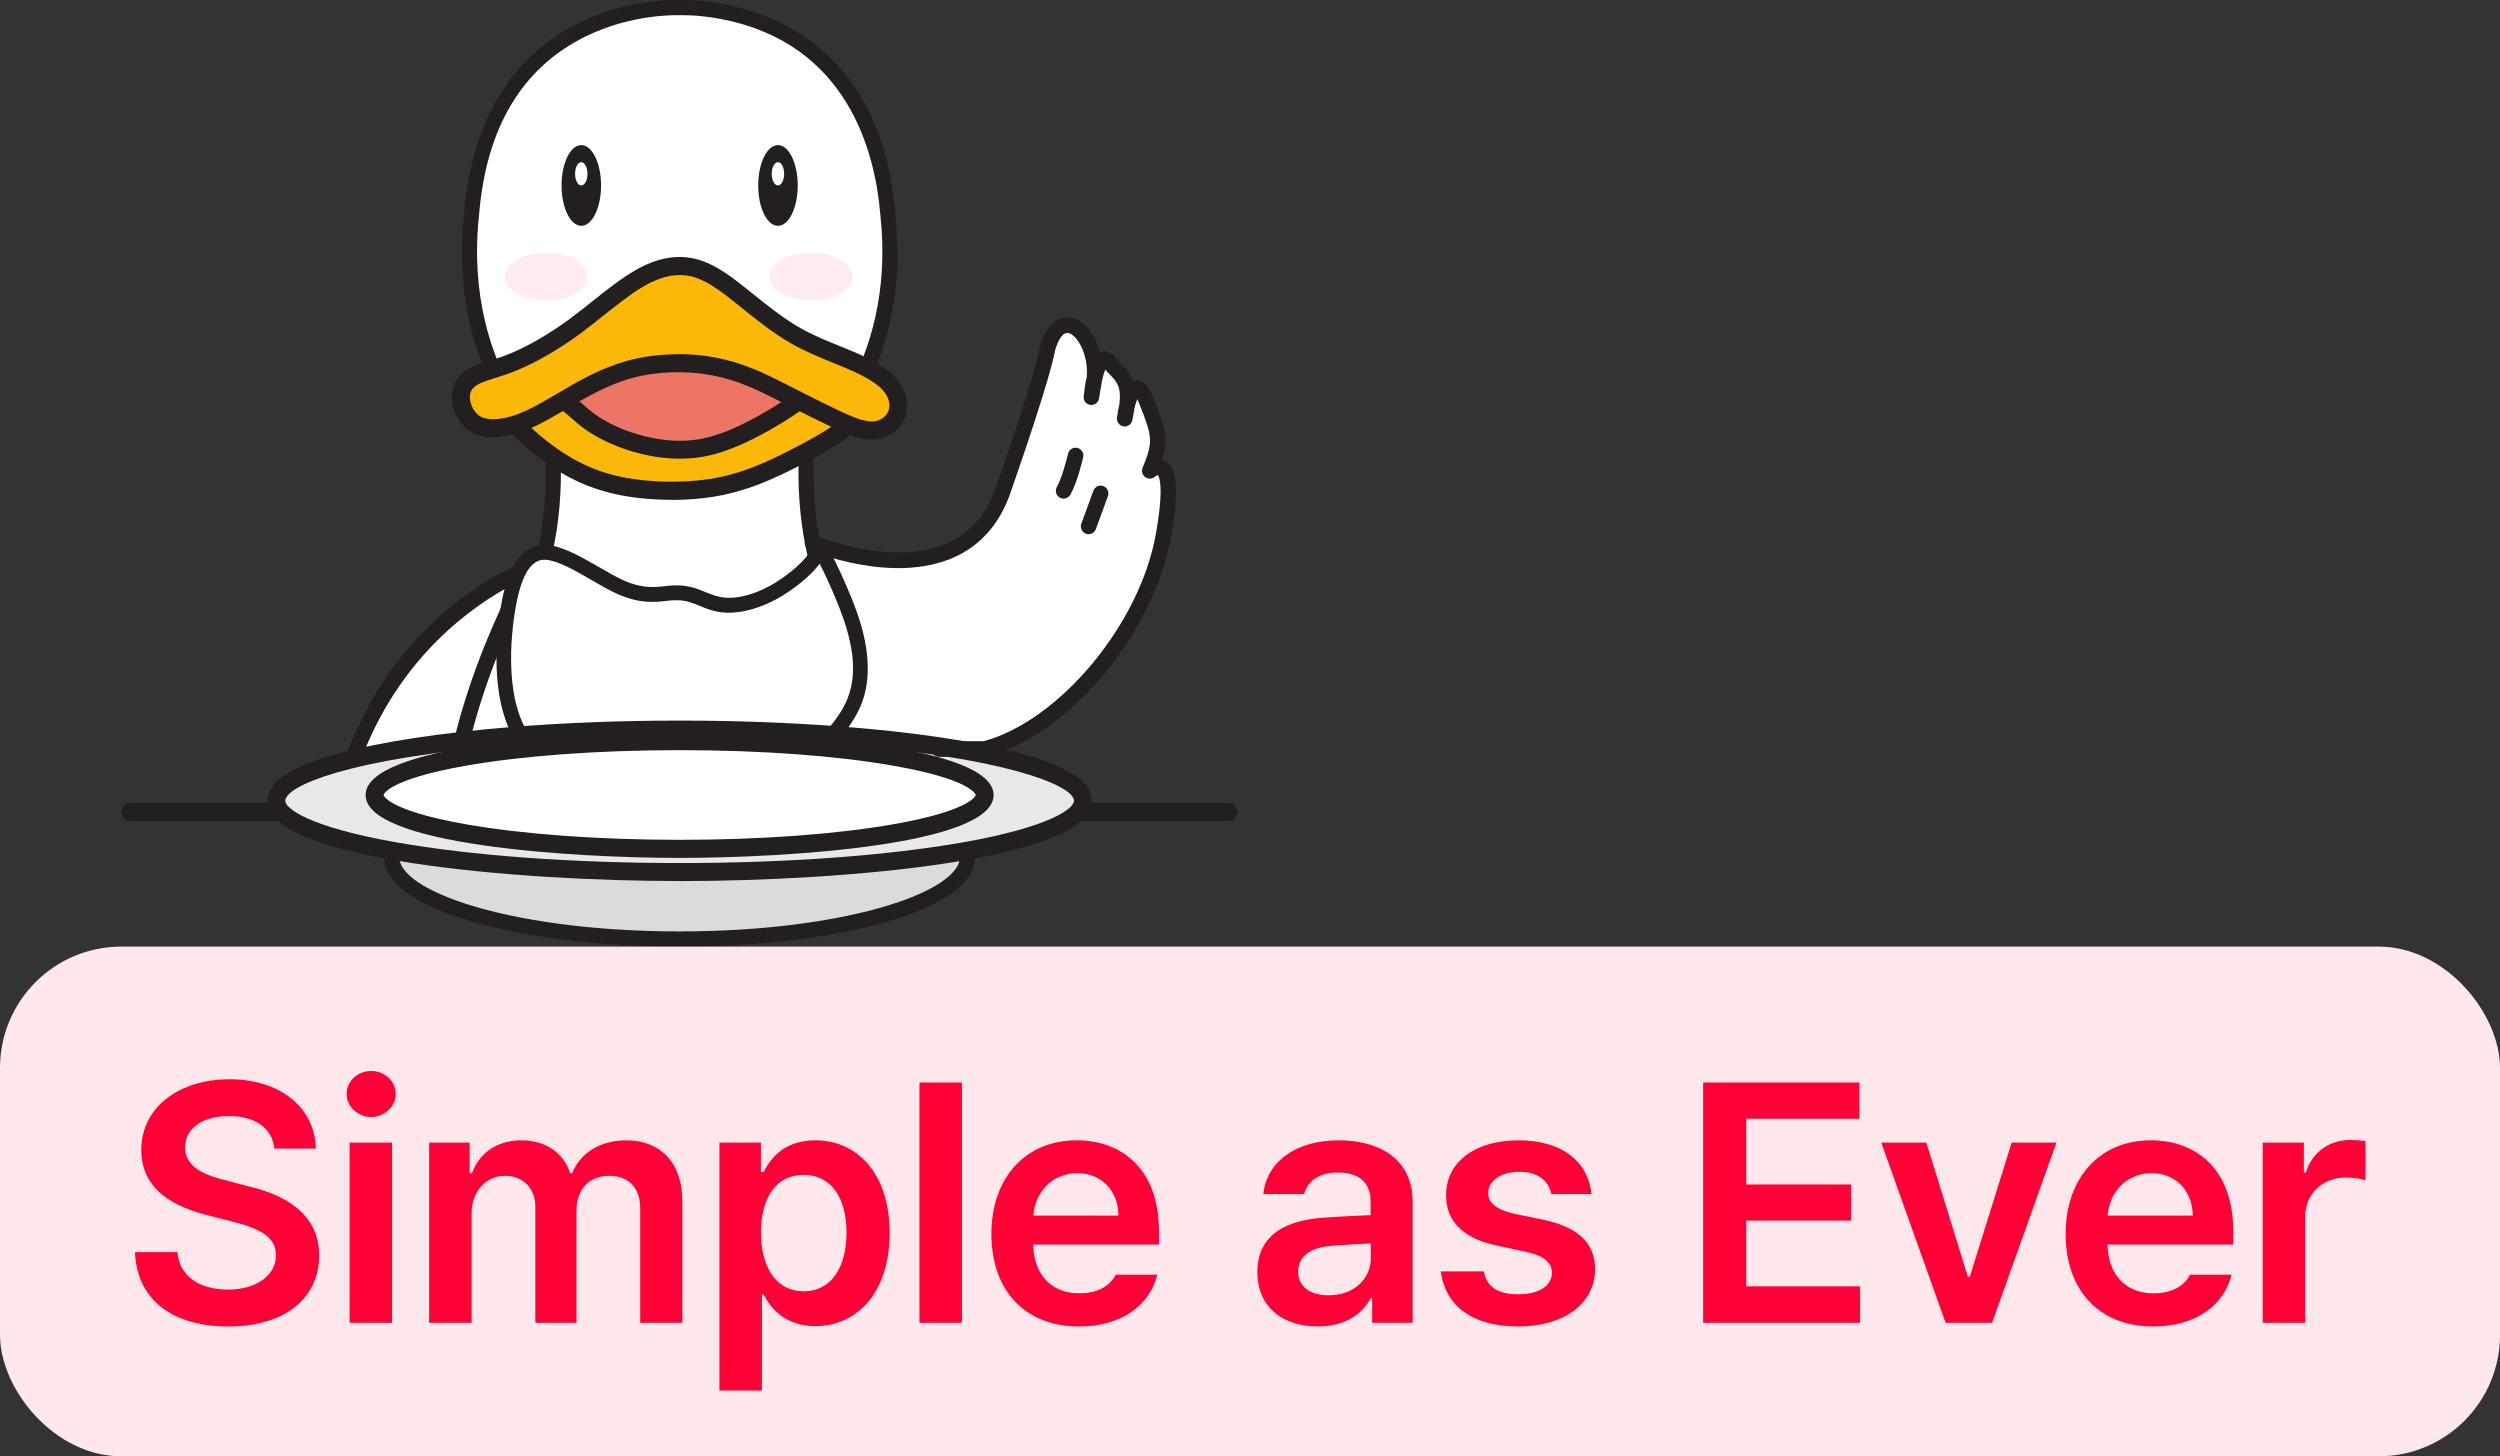 <svg width="206" height="120" viewBox="0 0 206 120" fill="none" xmlns="http://www.w3.org/2000/svg">
<rect x="0" y="0" width="206" height="120" fill="#333333" stroke="none"/>
<g clip-path="url(#clip0_648_7081)">
<path d="M42.914 46.865C42.914 46.865 33.163 51.123 29.162 62.368L31.652 66.91H74.761L82.807 61.072C82.807 61.072 93.641 57.09 96.206 42.017V38.692H94.426C94.426 38.692 97.074 36.885 93.765 31.73L92.69 34.376L92.729 31.211L90.87 29.564L90.196 32.272C90.196 32.272 90.169 26.398 87.768 26.731C87.768 26.731 86.42 26.598 85.371 32.063C84.322 37.529 80.947 44.175 79.211 45.076C77.475 45.977 73.043 46.754 67.65 45.076L66.812 44.255L66.31 37.302C66.31 37.302 70.941 32.938 72.139 27.983C73.338 23.029 75.863 4.942 60.974 1.314C46.086 -2.313 40.878 9.355 40.878 9.355C40.878 9.355 36.37 18.522 40.38 30.105C40.38 30.105 42.138 34.785 45.681 37.715C45.681 37.715 45.756 44.206 44.663 45.533C43.57 46.861 42.909 46.861 42.909 46.861L42.914 46.865Z" fill="white"/>
<path d="M43.575 46.865C43.575 46.865 33.502 50.447 29.096 62.541L27.929 66.981L37.124 67.109C37.124 67.109 37.151 59.109 43.575 46.865Z" fill="white"/>
<path d="M37.124 67.749H37.115L27.92 67.62C27.721 67.62 27.541 67.522 27.422 67.367C27.303 67.207 27.263 67.003 27.312 66.812L28.479 62.373C28.479 62.373 28.488 62.333 28.497 62.315C32.956 50.079 42.94 46.403 43.359 46.252C43.606 46.163 43.883 46.239 44.055 46.439C44.227 46.638 44.258 46.927 44.134 47.158C37.856 59.123 37.759 67.025 37.759 67.101C37.759 67.274 37.688 67.438 37.569 67.558C37.45 67.678 37.287 67.744 37.12 67.744L37.124 67.749ZM28.757 66.346L36.512 66.457C36.648 64.415 37.45 57.755 42.16 48.228C39.191 49.795 32.899 53.999 29.704 62.736L28.753 66.35L28.757 66.346Z" fill="#231F20"/>
<path d="M67.297 46.918C67.02 46.918 66.769 46.731 66.698 46.447C66.566 45.928 66.447 45.395 66.346 44.862C65.888 42.509 65.716 40.032 65.826 37.497C65.835 37.315 65.918 37.146 66.059 37.035C66.139 36.973 73.938 30.505 72.541 17.714C72.118 12.515 69.84 3.525 59.344 1.554C57.423 1.194 56.053 1.256 56.04 1.256C56.018 1.256 55.996 1.256 55.974 1.256C55.938 1.256 52.123 1.083 48.206 3.028C42.993 5.616 40.059 10.548 39.477 17.692C38.746 24.396 40.543 29.288 42.178 32.214C43.954 35.393 45.937 37.017 45.954 37.031C46.095 37.142 46.179 37.31 46.188 37.493C46.311 40.316 46.082 43.06 45.5 45.653C45.425 45.99 45.095 46.203 44.76 46.123C44.425 46.048 44.214 45.715 44.293 45.377C44.831 42.98 45.051 40.436 44.958 37.821C43.606 36.627 36.886 29.998 38.243 17.572C38.671 12.338 40.658 5.35 47.708 1.882C51.748 -0.111 55.582 -0.013 56 0.004C56.234 -0.005 57.635 -0.04 59.565 0.319C64.42 1.23 72.717 4.688 73.77 17.59C75.127 29.998 68.403 36.622 67.051 37.821C66.967 40.165 67.139 42.452 67.562 44.623C67.663 45.133 67.773 45.644 67.901 46.136C67.985 46.469 67.787 46.811 67.452 46.896C67.399 46.909 67.35 46.913 67.297 46.913V46.918Z" fill="#231F20"/>
<path fill-rule="evenodd" clip-rule="evenodd" d="M47.073 29.839C48.849 28.889 51.775 27.899 55.039 27.801C58.304 27.703 61.913 28.503 64.041 29.506C66.174 30.509 66.83 31.721 66.813 32.769C66.799 33.812 66.117 34.696 64.803 35.575C63.49 36.458 61.552 37.337 59.23 37.835C56.908 38.332 54.202 38.438 51.92 37.986C49.638 37.533 47.783 36.512 46.536 35.522C45.293 34.532 44.663 33.568 44.663 32.631C44.663 31.695 45.293 30.785 47.069 29.839" fill="#ED7565"/>
<path fill-rule="evenodd" clip-rule="evenodd" d="M42.786 35.331C43.482 36.019 44.619 37.035 46.025 37.945C47.426 38.855 49.096 39.65 51.307 40.081C53.519 40.507 56.282 40.56 58.591 40.205C60.9 39.846 62.759 39.078 64.632 38.163C66.504 37.248 68.39 36.192 69.373 35.464C70.355 34.736 70.434 34.331 69.915 33.785C69.395 33.239 68.275 32.551 67.412 32.485C66.553 32.414 65.949 32.969 64.856 33.697C63.764 34.425 62.177 35.335 60.745 35.97C59.309 36.6 58.027 36.96 56.648 37.044C55.269 37.129 53.793 36.933 52.343 36.507C50.893 36.081 49.475 35.419 48.408 34.607C47.342 33.794 46.633 32.831 45.553 32.693C44.474 32.556 43.024 33.244 42.429 33.768C41.83 34.292 42.086 34.647 42.786 35.335" fill="#FBB809"/>
<path d="M55.335 41.187C53.903 41.187 52.462 41.062 51.171 40.814C49.144 40.423 47.382 39.713 45.628 38.576C44.157 37.626 42.993 36.578 42.271 35.868C41.856 35.459 41.341 34.949 41.363 34.292C41.381 33.706 41.808 33.333 41.949 33.209C42.641 32.6 44.297 31.784 45.65 31.957C46.642 32.085 47.36 32.72 48.051 33.333C48.307 33.559 48.571 33.795 48.858 34.012C49.809 34.74 51.123 35.371 52.555 35.792C53.943 36.201 55.344 36.379 56.608 36.303C57.851 36.228 59.036 35.917 60.455 35.291C61.957 34.625 63.508 33.715 64.456 33.08C64.636 32.96 64.808 32.84 64.962 32.734C65.786 32.161 66.496 31.672 67.474 31.748C68.5 31.828 69.791 32.592 70.448 33.275C70.589 33.422 71.021 33.874 70.963 34.505C70.906 35.166 70.373 35.646 69.809 36.068C68.844 36.782 66.985 37.844 64.949 38.838C63.173 39.704 61.186 40.561 58.701 40.947C57.639 41.111 56.485 41.196 55.33 41.196L55.335 41.187ZM42.888 34.35C42.962 34.447 43.103 34.598 43.306 34.798C43.852 35.34 44.989 36.387 46.426 37.32C48.016 38.35 49.611 38.993 51.449 39.349C53.594 39.761 56.286 39.806 58.481 39.468C60.772 39.113 62.636 38.31 64.31 37.493C66.266 36.538 68.038 35.531 68.936 34.865C69.271 34.616 69.408 34.469 69.47 34.394C69.452 34.372 69.426 34.341 69.386 34.301C68.941 33.835 67.98 33.275 67.359 33.222C66.927 33.186 66.566 33.422 65.799 33.95C65.636 34.066 65.46 34.185 65.271 34.31C64.27 34.976 62.636 35.939 61.045 36.645C59.459 37.342 58.12 37.693 56.696 37.777C55.264 37.866 53.687 37.666 52.14 37.213C50.541 36.743 49.06 36.028 47.968 35.193C47.637 34.944 47.351 34.687 47.073 34.443C46.478 33.914 46.007 33.497 45.465 33.426C44.654 33.32 43.412 33.888 42.918 34.323C42.905 34.332 42.896 34.341 42.888 34.35Z" fill="#231F20"/>
<path fill-rule="evenodd" clip-rule="evenodd" d="M39.067 30.993C38.331 31.393 37.948 31.996 37.974 32.782C38.001 33.568 38.441 34.531 39.243 34.971C40.05 35.41 41.226 35.331 42.345 34.998C43.465 34.669 44.531 34.087 46.077 33.182C47.619 32.272 49.642 31.033 51.938 30.416C54.233 29.799 56.802 29.799 58.921 30.212C61.041 30.625 62.706 31.45 64.292 32.249C65.878 33.049 67.381 33.821 68.681 34.438C69.981 35.055 71.073 35.526 71.985 35.473C72.902 35.419 73.638 34.838 73.911 34.096C74.184 33.355 73.995 32.445 73.312 31.672C72.629 30.9 71.452 30.269 70.073 29.674C68.694 29.084 67.108 28.534 65.605 27.677C64.103 26.824 62.68 25.666 61.327 24.578C59.974 23.49 58.692 22.473 57.295 22.087C55.903 21.701 54.401 21.95 52.717 22.913C51.039 23.876 49.179 25.555 47.359 26.891C45.54 28.227 43.769 29.217 42.332 29.808C40.896 30.398 39.803 30.593 39.067 30.993Z" fill="#FBB809"/>
<path d="M71.832 36.218C70.774 36.218 69.629 35.717 68.359 35.108C67.35 34.625 66.218 34.056 65.024 33.453L63.958 32.915C62.499 32.178 60.843 31.348 58.776 30.944C56.591 30.518 54.163 30.589 52.123 31.14C50.056 31.699 48.206 32.791 46.721 33.67L46.443 33.834C44.769 34.82 43.707 35.384 42.548 35.721C41.513 36.028 40.037 36.263 38.887 35.632C37.79 35.033 37.265 33.785 37.23 32.818C37.195 31.761 37.719 30.882 38.711 30.345C39.156 30.105 39.68 29.936 40.284 29.75C40.804 29.586 41.39 29.399 42.046 29.128C43.549 28.507 45.28 27.503 46.919 26.296C47.545 25.834 48.193 25.319 48.818 24.822C49.99 23.89 51.206 22.926 52.343 22.273C54.176 21.221 55.859 20.928 57.481 21.377C59.049 21.812 60.437 22.926 61.777 24.005L61.953 24.147C63.24 25.181 64.57 26.247 65.954 27.033C67.007 27.632 68.108 28.076 69.175 28.507C69.576 28.671 69.972 28.831 70.347 28.991C72.091 29.741 73.171 30.411 73.845 31.175C74.691 32.13 74.969 33.315 74.59 34.349C74.202 35.41 73.189 36.139 72.017 36.21C71.955 36.21 71.889 36.214 71.823 36.214L71.832 36.218ZM55.864 29.177C56.943 29.177 58.023 29.275 59.058 29.479C61.323 29.923 63.072 30.802 64.619 31.584L65.685 32.125C66.875 32.724 67.994 33.293 68.99 33.768C70.109 34.3 71.171 34.771 71.937 34.731C72.519 34.696 73.034 34.336 73.215 33.839C73.4 33.328 73.233 32.702 72.757 32.169C72.078 31.401 70.73 30.771 69.778 30.363C69.408 30.203 69.025 30.047 68.633 29.887C67.522 29.439 66.377 28.973 65.24 28.329C63.751 27.486 62.376 26.38 61.045 25.31L60.869 25.168C59.644 24.183 58.38 23.166 57.102 22.811C55.877 22.473 54.564 22.718 53.083 23.566C52.044 24.16 50.924 25.053 49.744 25.989C49.109 26.496 48.448 27.02 47.8 27.499C46.069 28.773 44.227 29.839 42.619 30.505C41.905 30.802 41.284 30.997 40.737 31.166C40.204 31.335 39.746 31.481 39.424 31.654C38.772 32.01 38.711 32.458 38.719 32.764C38.737 33.31 39.05 34.021 39.605 34.327C40.147 34.625 41.072 34.611 42.147 34.296C43.156 33.999 44.143 33.475 45.712 32.551L45.985 32.392C47.549 31.468 49.497 30.318 51.753 29.71C53.035 29.364 54.449 29.191 55.873 29.191L55.864 29.177Z" fill="#231F20"/>
<path fill-rule="evenodd" clip-rule="evenodd" d="M47.897 11.956C48.796 11.956 49.528 13.443 49.528 15.281C49.528 17.119 48.801 18.607 47.897 18.607C46.994 18.607 46.272 17.119 46.272 15.281C46.272 13.443 46.998 11.956 47.897 11.956Z" fill="#231F20"/>
<path fill-rule="evenodd" clip-rule="evenodd" d="M64.103 11.956C65.002 11.956 65.733 13.443 65.733 15.281C65.733 17.119 65.006 18.607 64.103 18.607C63.2 18.607 62.477 17.119 62.477 15.281C62.477 13.443 63.204 11.956 64.103 11.956Z" fill="#231F20"/>
<path d="M101.26 67.651H10.736C10.331 67.651 10 67.318 10 66.91C10 66.501 10.331 66.168 10.736 66.168H101.26C101.665 66.168 101.996 66.501 101.996 66.91C101.996 67.318 101.665 67.651 101.26 67.651Z" fill="#231F20"/>
<path fill-rule="evenodd" clip-rule="evenodd" d="M44.91 45.515C46.699 45.484 49.395 47.513 51.383 48.383C53.365 49.253 54.634 48.956 55.595 48.876C56.555 48.796 57.203 48.925 57.904 49.187C58.604 49.449 59.349 49.844 60.424 49.875C61.495 49.906 62.896 49.578 64.31 48.827C65.724 48.072 67.156 46.896 67.742 46.092C68.328 45.289 68.069 44.863 68.262 45.191C68.461 45.52 69.108 46.599 70.113 48.916C71.113 51.233 72.47 54.785 71.17 57.862C70.02 60.583 66.799 62.936 64.085 65.915C61.433 65.796 58.648 65.729 55.784 65.729C53.26 65.729 50.805 65.778 48.444 65.871C46.443 63.9 44.046 62.559 42.777 60.255C41.315 57.6 41.35 53.671 41.803 50.656C42.257 47.642 43.139 45.546 44.923 45.511" fill="white"/>
<path d="M63.482 66.532C63.482 66.532 63.464 66.532 63.455 66.532C58.52 66.302 53.246 66.288 48.276 66.493C48.1 66.501 47.937 66.435 47.818 66.311C47.183 65.667 46.492 65.081 45.822 64.512C44.469 63.367 43.072 62.186 42.196 60.552C40.438 57.276 40.9 52.481 41.178 50.568C41.535 48.157 42.297 44.947 44.813 44.898C46.135 44.88 47.778 45.817 49.355 46.727C50.083 47.149 50.77 47.544 51.373 47.819C52.911 48.512 53.956 48.392 54.793 48.299C54.925 48.285 55.053 48.268 55.172 48.259C56.106 48.179 56.833 48.281 57.692 48.61C57.824 48.658 57.956 48.716 58.089 48.769C58.639 48.996 59.203 49.231 59.948 49.258C60.961 49.293 62.226 48.934 63.42 48.285C64.773 47.548 66.077 46.408 66.553 45.733C66.795 45.391 66.835 45.16 66.852 45.053C66.927 44.618 67.209 44.503 67.368 44.476C67.804 44.396 68.011 44.756 68.077 44.876C68.289 45.24 68.923 46.328 69.915 48.676C70.659 50.439 72.395 54.572 70.945 58.102C70.139 60.068 68.381 61.809 66.517 63.656C65.658 64.508 64.768 65.391 63.935 66.328C63.821 66.461 63.653 66.532 63.477 66.532H63.482ZM55.396 65.112C58.04 65.112 60.67 65.169 63.217 65.285C64.019 64.401 64.847 63.576 65.658 62.772C67.429 61.014 69.099 59.358 69.813 57.622C70.919 54.932 69.915 51.828 68.787 49.151C68.35 48.112 67.932 47.207 67.54 46.447C66.879 47.375 65.389 48.601 63.993 49.364C62.618 50.115 61.129 50.523 59.899 50.488C58.934 50.456 58.203 50.155 57.613 49.906C57.489 49.853 57.366 49.804 57.242 49.755C56.661 49.533 56.128 49.409 55.264 49.48C55.154 49.489 55.035 49.502 54.916 49.515C53.982 49.622 52.709 49.764 50.862 48.938C50.197 48.641 49.488 48.228 48.73 47.788C47.382 47.007 45.853 46.123 44.852 46.123C44.844 46.123 44.83 46.123 44.822 46.123C43.632 46.146 42.83 47.655 42.376 50.741C42.112 52.53 41.676 57.005 43.257 59.957C44.024 61.383 45.271 62.439 46.593 63.558C47.218 64.086 47.862 64.632 48.479 65.236C50.739 65.147 53.061 65.103 55.388 65.103L55.396 65.112Z" fill="#231F20"/>
<path fill-rule="evenodd" clip-rule="evenodd" d="M79.661 70.106C79.705 70.271 79.727 70.435 79.727 70.604C79.727 74.346 69.104 77.379 56.004 77.379C42.905 77.379 32.282 74.346 32.282 70.604C32.282 70.435 32.304 70.271 32.348 70.106C38.375 71.185 46.747 71.856 56.009 71.856C65.27 71.856 73.642 71.185 79.67 70.106" fill="#DBDBDB"/>
<path d="M56 78C49.607 78 43.588 77.285 39.054 75.993C34.212 74.613 31.656 72.748 31.656 70.604C31.656 70.386 31.683 70.164 31.74 69.947L31.885 69.387L32.449 69.489C38.711 70.613 47.073 71.23 56 71.23C64.927 71.23 73.29 70.613 79.551 69.489L80.115 69.387L80.26 69.947C80.318 70.16 80.344 70.382 80.344 70.604C80.344 72.748 77.784 74.613 72.946 75.993C68.412 77.29 62.393 78 56 78ZM32.916 70.839C33.414 73.685 42.755 76.748 56 76.748C69.245 76.748 78.582 73.68 79.084 70.839C72.836 71.896 64.676 72.477 56 72.477C47.324 72.477 39.164 71.896 32.916 70.839Z" fill="#231F20"/>
<path fill-rule="evenodd" clip-rule="evenodd" d="M56 60.117C60.684 60.117 65.147 60.29 69.188 60.597C80.978 61.498 89.231 63.571 89.231 65.986C89.231 69.227 74.352 71.856 56 71.856C37.648 71.856 22.769 69.227 22.769 65.986C22.769 63.62 30.7 61.578 42.125 60.65C46.346 60.308 51.048 60.117 56 60.117Z" fill="#E9E8E8"/>
<path d="M56 72.597C42.346 72.597 22.033 70.834 22.033 65.986C22.033 64.423 23.976 63.14 27.973 62.062C31.453 61.12 36.327 60.379 42.068 59.913C46.452 59.557 51.14 59.376 56 59.376C60.591 59.376 65.046 59.54 69.245 59.859C75.162 60.312 80.203 61.054 83.82 62.008C87.958 63.1 89.971 64.401 89.971 65.99C89.971 70.843 69.659 72.601 56.005 72.601L56 72.597ZM56 60.858C51.18 60.858 46.531 61.036 42.187 61.391C28.581 62.497 23.509 64.796 23.509 65.986C23.509 66.612 25.417 68.13 32.63 69.405C38.865 70.506 47.166 71.114 56 71.114C64.834 71.114 73.135 70.506 79.37 69.405C86.587 68.13 88.495 66.612 88.495 65.986C88.495 64.672 82.49 62.359 69.135 61.338C64.975 61.018 60.556 60.858 56.005 60.858H56Z" fill="#231F20"/>
<path fill-rule="evenodd" clip-rule="evenodd" d="M56 61.072C69.884 61.072 81.137 63.061 81.137 65.511C81.137 67.962 69.884 69.951 56 69.951C42.117 69.951 30.863 67.966 30.863 65.511C30.863 63.056 42.117 61.072 56 61.072Z" fill="white"/>
<path d="M56 70.692C47.051 70.692 30.127 69.609 30.127 65.511C30.127 61.413 47.051 60.33 56 60.33C64.949 60.33 81.873 61.413 81.873 65.511C81.873 69.609 64.949 70.692 56 70.692ZM56 61.813C49.325 61.813 43.059 62.27 38.353 63.1C31.889 64.241 31.603 65.498 31.603 65.507C31.603 65.516 31.894 66.772 38.353 67.913C43.059 68.743 49.329 69.201 56 69.201C62.671 69.201 68.941 68.743 73.646 67.913C80.11 66.772 80.401 65.52 80.401 65.507C80.401 65.493 80.11 64.241 73.646 63.1C68.941 62.27 62.671 61.813 56 61.813Z" fill="#231F20"/>
<path d="M64.103 15.281C64.385 15.281 64.614 14.852 64.614 14.322C64.614 13.793 64.385 13.363 64.103 13.363C63.821 13.363 63.592 13.793 63.592 14.322C63.592 14.852 63.821 15.281 64.103 15.281Z" fill="white"/>
<path d="M47.897 15.281C48.179 15.281 48.408 14.852 48.408 14.322C48.408 13.793 48.179 13.363 47.897 13.363C47.615 13.363 47.386 13.793 47.386 14.322C47.386 14.852 47.615 15.281 47.897 15.281Z" fill="white"/>
<path opacity="0.1" d="M66.817 24.773C68.708 24.773 70.241 23.89 70.241 22.802C70.241 21.713 68.708 20.831 66.817 20.831C64.926 20.831 63.394 21.713 63.394 22.802C63.394 23.89 64.926 24.773 66.817 24.773Z" fill="#FF3972"/>
<path opacity="0.1" d="M44.989 24.773C46.88 24.773 48.413 23.89 48.413 22.802C48.413 21.713 46.88 20.831 44.989 20.831C43.098 20.831 41.565 21.713 41.565 22.802C41.565 23.89 43.098 24.773 44.989 24.773Z" fill="#FF3972"/>
<path d="M81.137 62.364H77.379C77.026 62.364 76.74 62.075 76.74 61.72C76.74 61.365 77.026 61.076 77.379 61.076H81.053C87.301 59.38 93.915 51.442 95.237 44.028C95.942 40.086 95.51 39.269 95.409 39.14C95.338 39.158 95.215 39.229 95.166 39.278C94.946 39.477 94.615 39.495 94.373 39.322C94.131 39.149 94.038 38.834 94.148 38.558C94.981 36.458 95.034 36.13 93.879 33.275C93.814 33.111 93.752 32.982 93.703 32.889C93.628 33.084 93.549 33.351 93.479 33.644C93.439 33.946 93.377 34.274 93.298 34.638C93.223 34.975 92.897 35.193 92.562 35.131C92.227 35.069 91.998 34.754 92.042 34.412C92.095 33.994 92.161 33.621 92.24 33.288C92.412 31.85 92.007 31.433 91.403 30.811C91.298 30.704 91.187 30.589 91.068 30.46C90.98 30.678 90.888 30.997 90.804 31.37C90.8 31.415 90.795 31.459 90.786 31.499L90.557 32.836C90.5 33.177 90.183 33.413 89.839 33.364C89.495 33.315 89.257 33 89.293 32.654C89.359 32.05 89.443 31.517 89.548 31.06C89.659 29.706 89.196 28.494 88.654 27.872C88.412 27.592 88.156 27.433 87.949 27.433C87.407 27.433 87.01 28.507 86.913 29C86.905 29.057 86.557 31.18 83.248 40.649C82.366 43.167 80.807 44.942 78.612 45.924C73.567 48.179 66.98 45.449 66.703 45.333C66.376 45.196 66.222 44.818 66.359 44.49C66.496 44.161 66.87 44.006 67.196 44.143C67.258 44.17 73.563 46.776 78.097 44.743C79.956 43.908 81.282 42.39 82.04 40.219C85.274 30.958 85.64 28.853 85.653 28.769C85.847 27.779 86.539 26.145 87.949 26.145C88.539 26.145 89.117 26.447 89.614 27.024C90.082 27.561 90.43 28.272 90.632 29.053C90.672 29.035 90.707 29.022 90.747 29.009C90.932 28.951 91.403 28.88 91.848 29.408C91.998 29.586 92.157 29.75 92.307 29.905C92.76 30.372 93.13 30.807 93.342 31.406C93.408 31.379 93.474 31.366 93.545 31.357C94.421 31.242 94.88 32.365 95.052 32.787C96.105 35.397 96.25 36.321 95.743 37.888C95.832 37.914 95.924 37.95 96.012 37.999C96.682 38.376 97.343 39.428 96.484 44.254C95.056 52.268 88.094 60.552 81.287 62.341C81.234 62.355 81.181 62.364 81.124 62.364H81.137Z" fill="#231F20"/>
<path d="M87.636 41.084C87.526 41.084 87.416 41.058 87.319 41C87.015 40.822 86.909 40.427 87.085 40.121C87.486 39.419 87.887 37.91 88.006 37.391C88.086 37.044 88.429 36.827 88.773 36.907C89.117 36.987 89.332 37.333 89.253 37.679C89.236 37.764 88.777 39.752 88.196 40.765C88.077 40.973 87.861 41.089 87.641 41.089L87.636 41.084Z" fill="#231F20"/>
<path d="M89.703 44.019C89.628 44.019 89.557 44.006 89.482 43.979C89.152 43.855 88.98 43.486 89.103 43.153L90.095 40.436C90.218 40.103 90.584 39.93 90.914 40.054C91.245 40.179 91.417 40.547 91.293 40.88L90.302 43.597C90.205 43.859 89.963 44.019 89.703 44.019Z" fill="#231F20"/>
</g>
<rect y="78" width="206" height="42" rx="10" fill="#FFE8EB"/>
<path d="M22.605 94.644C22.428 92.936 20.992 91.951 18.859 91.965C16.604 91.951 15.264 93.045 15.25 94.535C15.236 96.203 17 96.887 18.641 97.269L20.5 97.762C23.453 98.445 26.297 100.004 26.297 103.449C26.297 106.922 23.549 109.301 18.805 109.301C14.197 109.301 11.271 107.086 11.121 103.176H14.621C14.785 105.24 16.521 106.252 18.777 106.266C21.115 106.252 22.729 105.117 22.742 103.422C22.729 101.863 21.307 101.207 19.16 100.66L16.918 100.086C13.664 99.238 11.641 97.598 11.641 94.754C11.641 91.254 14.744 88.93 18.914 88.93C23.111 88.93 25.969 91.295 26.023 94.644H22.605ZM28.806 109V94.152H32.306V109H28.806ZM28.56 90.133C28.56 89.094 29.476 88.246 30.583 88.246C31.691 88.246 32.607 89.094 32.607 90.133C32.607 91.186 31.691 92.033 30.583 92.047C29.476 92.033 28.56 91.186 28.56 90.133ZM35.362 109V94.152H38.698V96.668H38.889C39.505 94.973 40.995 93.961 42.963 93.961C44.973 93.961 46.422 94.986 46.983 96.668H47.147C47.79 95.027 49.444 93.961 51.604 93.961C54.325 93.961 56.239 95.711 56.225 99.019V109H52.752V99.566C52.752 97.721 51.631 96.887 50.209 96.887C48.501 96.887 47.502 98.049 47.502 99.731V109H44.112V99.43C44.098 97.885 43.087 96.887 41.596 96.887C40.092 96.887 38.862 98.131 38.862 99.977V109H35.362ZM59.281 114.578V94.152H62.699V96.586H62.918C63.451 95.533 64.545 93.961 67.183 93.961C70.601 93.961 73.295 96.641 73.308 101.59C73.295 106.471 70.683 109.26 67.183 109.273C64.627 109.26 63.465 107.742 62.918 106.648H62.781V114.578H59.281ZM62.699 101.562C62.713 104.461 63.971 106.402 66.226 106.402C68.537 106.402 69.754 104.365 69.754 101.562C69.754 98.801 68.564 96.818 66.226 96.805C63.943 96.818 62.713 98.678 62.699 101.562ZM79.263 89.203V109H75.763V89.203H79.263ZM88.909 109.301C84.438 109.301 81.69 106.32 81.69 101.672C81.69 97.078 84.479 93.961 88.717 93.961C92.354 93.961 95.498 96.244 95.498 101.453V102.547H85.135C85.19 105.076 86.68 106.58 88.936 106.566C90.467 106.58 91.493 105.924 91.944 105.035H95.362C94.733 107.605 92.354 109.301 88.909 109.301ZM85.149 100.168H92.162C92.149 98.144 90.782 96.668 88.772 96.668C86.68 96.668 85.272 98.281 85.149 100.168ZM103.606 104.816C103.606 101.48 106.382 100.51 109.13 100.332C110.169 100.25 112.288 100.154 112.944 100.127L112.931 98.938C112.931 97.461 111.987 96.613 110.251 96.613C108.692 96.613 107.735 97.324 107.462 98.391H104.099C104.345 95.861 106.614 93.961 110.333 93.961C113.149 93.961 116.403 95.123 116.403 99.074V109H113.067V106.949H112.958C112.302 108.207 110.921 109.301 108.583 109.301C105.753 109.301 103.606 107.756 103.606 104.816ZM106.97 104.789C106.97 106.074 108.022 106.73 109.485 106.73C111.604 106.73 112.958 105.336 112.958 103.668L112.944 102.451C112.315 102.479 110.374 102.602 109.677 102.656C108.022 102.793 106.97 103.49 106.97 104.789ZM127.826 98.391C127.608 97.269 126.678 96.545 125.201 96.559C123.711 96.545 122.617 97.297 122.631 98.309C122.617 99.074 123.233 99.648 124.737 100.004L127.252 100.523C130.055 101.139 131.422 102.438 131.436 104.57C131.422 107.359 128.975 109.301 125.092 109.301C121.319 109.301 119.09 107.605 118.721 104.762H122.276C122.481 106.033 123.465 106.662 125.092 106.648C126.774 106.662 127.867 105.979 127.881 104.871C127.867 104.01 127.198 103.463 125.721 103.148L123.342 102.629C120.58 102.068 119.145 100.619 119.158 98.5C119.145 95.752 121.524 93.961 125.147 93.961C128.688 93.961 130.875 95.697 131.135 98.391H127.826ZM140.337 109V89.203H153.216V92.184H143.891V97.598H152.532V100.578H143.891V105.992H153.27V109H140.337ZM169.451 94.152L164.147 109H160.318L155.014 94.152H158.732L162.15 105.199H162.315L165.76 94.152H169.451ZM177.429 109.301C172.958 109.301 170.21 106.32 170.21 101.672C170.21 97.078 172.999 93.961 177.238 93.961C180.874 93.961 184.019 96.244 184.019 101.453V102.547H173.656C173.71 105.076 175.201 106.58 177.456 106.566C178.988 106.58 180.013 105.924 180.464 105.035H183.882C183.253 107.605 180.874 109.301 177.429 109.301ZM173.669 100.168H180.683C180.669 98.144 179.302 96.668 177.292 96.668C175.201 96.668 173.792 98.281 173.669 100.168ZM186.446 109V94.152H189.837V96.613H190.001C190.534 94.904 191.956 93.934 193.665 93.934C194.048 93.934 194.594 93.975 194.923 94.016V97.242C194.608 97.133 193.883 97.037 193.309 97.023C191.368 97.037 189.946 98.377 189.946 100.25V109H186.446Z" fill="#FF0037"/>
<defs>
<clipPath id="clip0_648_7081">
<rect width="102" height="78" fill="white"/>
</clipPath>
</defs>
</svg>
